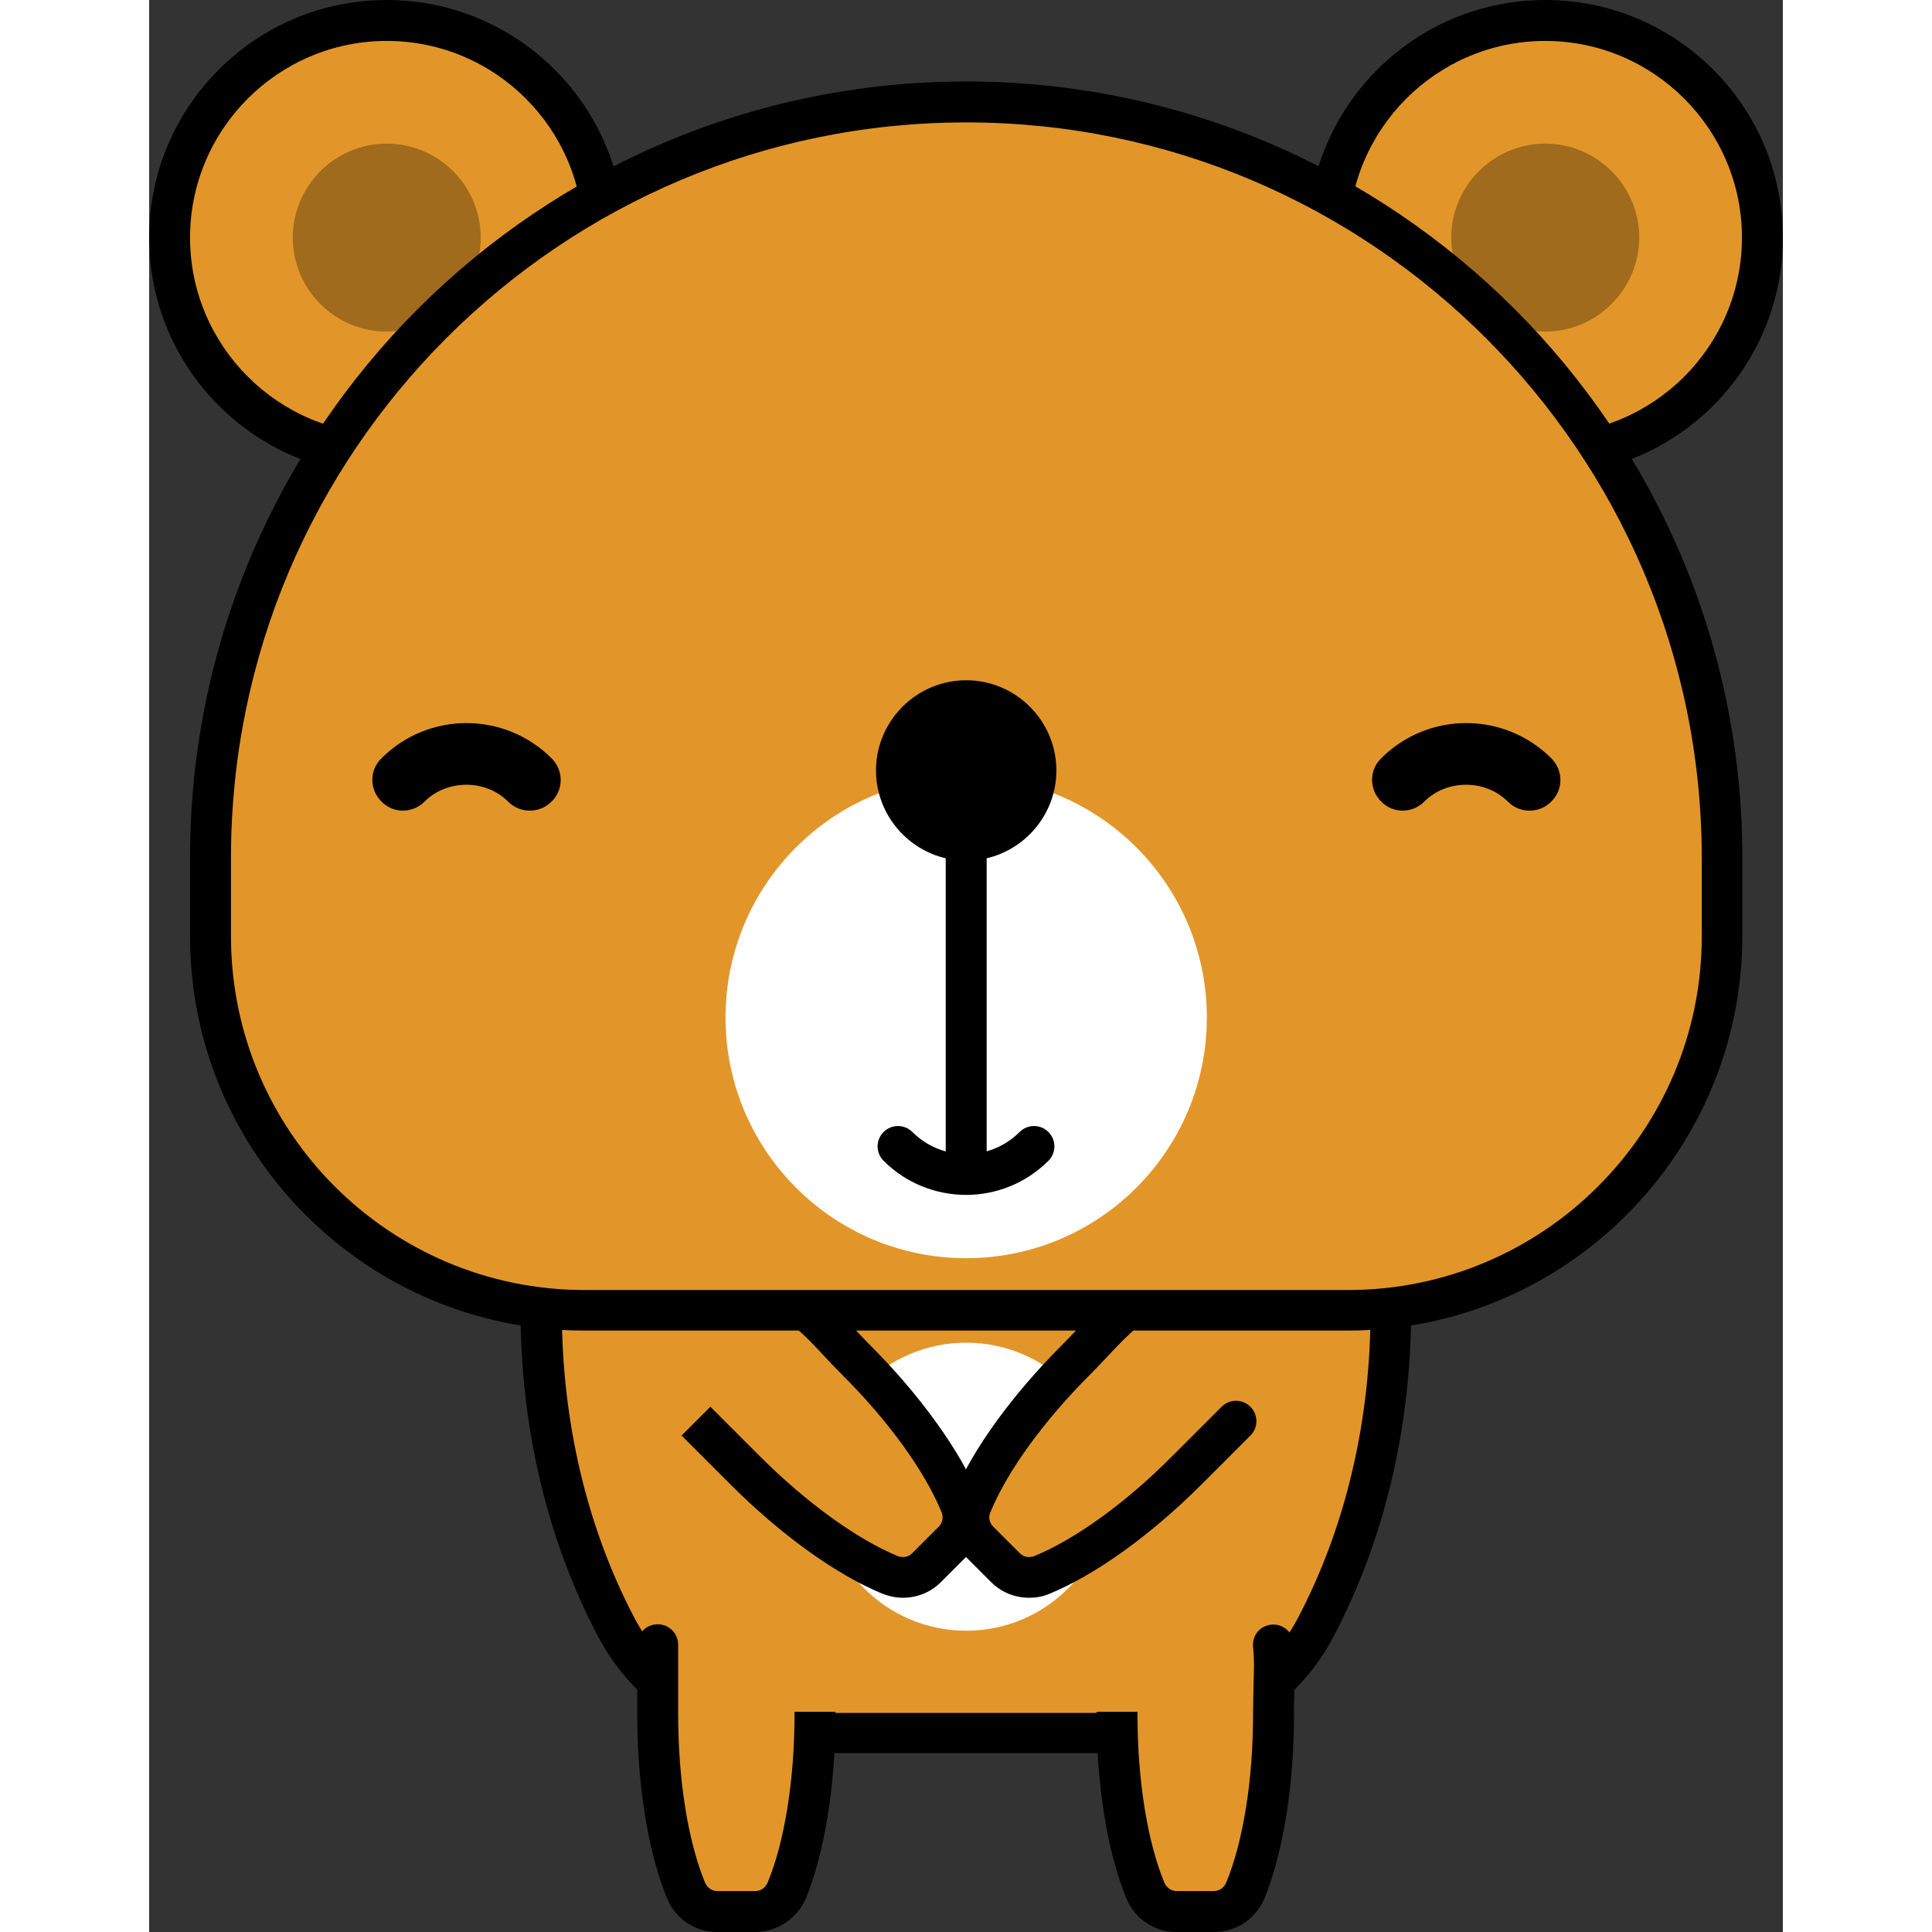 <svg id="Layer_1" height="512" viewBox="0 0 431.1 509.8" width="512" xmlns="http://www.w3.org/2000/svg"><rect x="0" y="0" width="431.1" height="509.8" fill="#333333" stroke="none"/><g id="Layer_6"><g id="XMLID_146_"><g id="XMLID_3188_"><path id="XMLID_3192_" d="m103.5 345.7c0 31.1 7.3 59.9 19.8 83.7 9 17.1 26.7 27.8 46.1 27.8h92.4c19.3 0 37.1-10.7 46.1-27.8 12.5-23.8 19.8-52.6 19.8-83.7s-7.3-59.9-19.8-83.7c-9-17.1-26.7-27.8-46.1-27.8h-92.4c-19.3 0-37.1 10.7-46.1 27.8-12.5 23.8-19.8 52.6-19.8 83.7z" fill="#e29629"/><path id="XMLID_3189_" d="m261.7 462.6h-92.4c-21.4 0-40.8-11.8-50.8-30.7-13.4-25.4-20.5-55.2-20.5-86.2 0-30.9 7.1-60.7 20.5-86.2 10-18.9 29.5-30.7 50.8-30.7h92.4c21.4 0 40.8 11.8 50.8 30.7 13.4 25.4 20.5 55.2 20.5 86.2s-7.1 60.8-20.5 86.2c-9.9 18.9-29.4 30.7-50.8 30.7zm-92.3-223c-17.4 0-33.2 9.6-41.3 25-12.6 23.9-19.2 52-19.2 81.2s6.6 57.3 19.2 81.2c8.1 15.4 23.9 25 41.3 25h92.4c17.4 0 33.2-9.6 41.3-25 12.6-23.9 19.2-52 19.2-81.2s-6.6-57.3-19.2-81.2c-8.1-15.4-23.9-25-41.3-25z"/></g><g id="XMLID_5398_"><g id="XMLID_3185_"><path id="XMLID_3187_" d="m134.2 434v18.4c0 18.7 2.9 35.4 7.5 46.5 1.4 3.3 4.5 5.5 8.1 5.5h10.1c3.6 0 6.8-2.2 8.1-5.5 4.6-11.1 7.5-27.8 7.5-46.5 0-6.4.6-12.6 0-18.4" fill="#e29629"/><path id="XMLID_3186_" d="m159.9 509.8h-10.1c-5.7 0-10.9-3.5-13.1-8.8-5-12.1-7.9-29.8-7.9-48.6v-18.4c0-3 2.4-5.4 5.4-5.4s5.4 2.4 5.4 5.4v18.4c0 17.3 2.6 33.5 7.1 44.4.6 1.3 1.8 2.2 3.2 2.2h10.1c1.4 0 2.6-.9 3.2-2.2 4.5-10.9 7.1-27.1 7.1-44.4 0-2.2.1-4.4.1-6.6.1-4 .3-7.8-.1-11.2-.3-3 1.8-5.6 4.8-5.9 2.9-.3 5.6 1.8 5.9 4.8.5 4.2.3 8.6.2 12.8-.1 2.1-.1 4.1-.1 6.3 0 18.7-2.9 36.4-7.9 48.6-2.4 5.2-7.6 8.6-13.3 8.6z"/></g><g id="XMLID_3182_"><path id="XMLID_3184_" d="m255.3 434v18.4c0 18.7 2.9 35.4 7.5 46.5 1.4 3.3 4.5 5.5 8.1 5.5h10.1c3.6 0 6.8-2.2 8.1-5.5 4.6-11.1 7.5-27.8 7.5-46.5 0-6.4.6-12.6 0-18.4" fill="#e29629"/><path id="XMLID_3183_" d="m281 509.8h-10c-5.7 0-10.9-3.5-13.1-8.8-5-12.1-7.9-29.8-7.9-48.6v-18.4c0-3 2.4-5.4 5.4-5.4s5.4 2.4 5.4 5.4v18.4c0 17.3 2.6 33.5 7.1 44.4.6 1.3 1.8 2.2 3.2 2.2h9.9c1.4 0 2.6-.9 3.2-2.2 4.5-10.9 7.1-27.1 7.1-44.4 0-2.2.1-4.4.1-6.6.1-4 .3-7.8-.1-11.2-.3-3 1.8-5.6 4.8-5.9 2.9-.3 5.6 1.8 5.9 4.8.5 4.2.3 8.6.2 12.8-.1 2.1-.1 4.1-.1 6.3 0 18.7-2.9 36.4-7.9 48.6-2.3 5.2-7.4 8.6-13.2 8.6z"/></g></g><path id="XMLID_3181_" d="m166.6 424.4h99.3v27.3h-99.3z" fill="#e29629"/><circle id="XMLID_5393_" cx="215.6" cy="392.3" fill="#fff" r="38"/><g id="XMLID_4955_"><g id="XMLID_3178_"><path id="XMLID_3180_" d="m144.2 375s8.5 8.5 13 13c13.2 13.2 27.1 23 38.2 27.6 3.3 1.4 7.1.7 9.7-1.9l7.1-7.1c2.5-2.5 3.2-6.3 1.9-9.7-4.6-11.1-14.3-24.9-27.6-38.2-4.5-4.5-8.5-9.4-13-13" fill="#e29629"/><path id="XMLID_3179_" d="m198.9 421.6c-1.9 0-3.7-.4-5.5-1.1-12.1-5-26.7-15.5-39.9-28.7l-13-13 7.6-7.6 13 13c12.3 12.3 25.6 21.9 36.4 26.4 1.3.5 2.8.3 3.8-.7l7.1-7.1c1-1 1.2-2.5.7-3.8-4.5-10.9-14.1-24.2-26.4-36.4-1.6-1.6-3.1-3.2-4.6-4.8-2.7-2.9-5.3-5.7-8-7.8-2.3-1.9-2.7-5.3-.8-7.6s5.3-2.7 7.6-.8c3.3 2.7 6.3 5.8 9.1 8.9 1.4 1.5 2.8 3 4.3 4.5 13.2 13.2 23.7 27.8 28.7 39.9 2.2 5.4 1 11.5-3 15.5l-7.1 7.1c-2.7 2.7-6.3 4.1-10 4.1z"/></g><g id="XMLID_3175_"><path id="XMLID_3177_" d="m286.9 375s-8.5 8.5-13 13c-13.2 13.2-27.1 23-38.2 27.6-3.3 1.4-7.1.7-9.7-1.9l-7.1-7.1c-2.5-2.5-3.2-6.3-1.9-9.7 4.6-11.1 14.3-24.9 27.6-38.2 4.5-4.5 8.5-9.4 13-13" fill="#e29629"/><path id="XMLID_3176_" d="m232.2 421.6c-3.7 0-7.3-1.4-10-4.1l-7.1-7.1c-4.1-4-5.2-10.1-3-15.5 5-12.2 15.5-26.7 28.7-39.9 1.5-1.5 2.9-3 4.3-4.5 2.9-3.1 5.8-6.2 9.1-8.9 2.3-1.9 5.7-1.5 7.6.8s1.5 5.7-.8 7.6c-2.7 2.2-5.3 4.9-8 7.8-1.5 1.6-3 3.2-4.6 4.8-12.3 12.3-21.9 25.5-26.4 36.4-.6 1.3-.3 2.8.7 3.8l7.1 7.1c1 1 2.4 1.2 3.8.7 10.9-4.5 24.2-14.1 36.4-26.4l13-13c2.1-2.1 5.5-2.1 7.6 0s2.1 5.5 0 7.6l-13 13c-13.2 13.2-27.8 23.7-39.9 28.7-1.8.8-3.6 1.1-5.5 1.1z"/></g></g><g id="XMLID_5402_"><g id="XMLID_5406_"><g id="XMLID_3170_"><path id="XMLID_3174_" d="m62.7 120c-31.5 0-57.3-25.8-57.3-57.3 0-31.5 25.8-57.3 57.3-57.3 31.5 0 57.3 25.8 57.3 57.3 0 31.5-25.8 57.3-57.3 57.3z" fill="#e29629"/><path id="XMLID_3171_" d="m62.7 125.4c-34.6 0-62.7-28.1-62.7-62.7s28.1-62.7 62.7-62.7 62.7 28.1 62.7 62.7-28.1 62.7-62.7 62.7zm0-114.6c-28.6 0-51.9 23.3-51.9 51.9s23.3 51.9 51.9 51.9 51.9-23.3 51.9-51.9-23.2-51.9-51.9-51.9z"/></g><path id="XMLID_5407_" d="m62.7 87.5c-13.6 0-24.8-11.1-24.8-24.8 0-13.6 11.1-24.8 24.8-24.8 13.6 0 24.8 11.1 24.8 24.8 0 13.6-11.2 24.8-24.8 24.8z" fill="#a16b1d"/></g><g id="XMLID_5403_"><g id="XMLID_3165_"><path id="XMLID_3169_" d="m368.4 120c-31.5 0-57.3-25.8-57.3-57.3 0-31.5 25.8-57.3 57.3-57.3 31.5 0 57.3 25.8 57.3 57.3 0 31.5-25.8 57.3-57.3 57.3z" fill="#e29629"/><path id="XMLID_3166_" d="m368.4 125.4c-34.6 0-62.7-28.1-62.7-62.7s28.1-62.7 62.7-62.7 62.7 28.1 62.7 62.7-28.1 62.7-62.7 62.7zm0-114.6c-28.6 0-51.9 23.3-51.9 51.9s23.3 51.9 51.9 51.9 51.9-23.3 51.9-51.9-23.3-51.9-51.9-51.9z"/></g><path id="XMLID_5404_" d="m368.4 87.5c-13.6 0-24.8-11.1-24.8-24.8 0-13.6 11.1-24.8 24.8-24.8 13.6 0 24.8 11.1 24.8 24.8 0 13.6-11.2 24.8-24.8 24.8z" fill="#a16b1d"/></g></g><g id="XMLID_3118_"><path id="XMLID_3164_" d="m316.3 345.7h-201.5c-54.5 0-98.6-44.2-98.6-98.6v-20.8c0-110.1 89.3-199.4 199.4-199.4 110.1 0 199.4 89.3 199.4 199.4v20.8c-.1 54.4-44.2 98.6-98.7 98.6z" fill="#e29629"/><path id="XMLID_3121_" d="m316.3 351.1h-201.5c-57.4 0-104-46.7-104-104v-20.8c0-112.9 91.9-204.8 204.8-204.8s204.8 91.9 204.8 204.8v20.8c-.1 57.3-46.7 104-104.1 104zm-100.7-318.8c-107 0-194 87-194 194v20.8c0 51.4 41.8 93.3 93.3 93.3h201.5c51.4 0 93.3-41.8 93.3-93.3v-20.8c-.1-107-87.2-194-194.1-194z"/></g><circle id="XMLID_5392_" cx="215.6" cy="268.5" fill="#fff" r="63.5"/><g id="XMLID_2540_"><path id="XMLID_2595_" d="m215.6 310.9c-3 0-5.4-2.4-5.4-5.4v-91.5c0-3 2.4-5.4 5.4-5.4s5.4 2.4 5.4 5.4v91.5c-.1 3-2.5 5.4-5.4 5.4z"/></g><g id="XMLID_5389_"><g id="XMLID_356_"><path id="XMLID_376_" d="m215.6 221.8c-10.1 0-18.4-8.3-18.4-18.4 0-10.1 8.3-18.4 18.4-18.4 10.1 0 18.4 8.3 18.4 18.4 0 10.1-8.3 18.4-18.4 18.4z"/><path id="XMLID_357_" d="m215.6 227.1c-13.1 0-23.8-10.7-23.8-23.8s10.7-23.8 23.8-23.8 23.8 10.7 23.8 23.8-10.7 23.8-23.8 23.8zm0-36.8c-7.2 0-13 5.8-13 13s5.8 13 13 13 13-5.8 13-13c0-7.1-5.9-13-13-13z"/></g></g><g id="XMLID_5372_"><path id="XMLID_155_" d="m100.4 213.9c-2.1 0-4.1-.8-5.7-2.4-5.9-5.9-16.1-5.9-22 0-3.2 3.2-8.3 3.2-11.4 0-3.2-3.2-3.2-8.3 0-11.4 12.4-12.4 32.5-12.4 44.9 0 3.2 3.2 3.2 8.3 0 11.4-1.7 1.7-3.7 2.4-5.8 2.4z"/><path id="XMLID_154_" d="m364.2 213.9c-2.1 0-4.1-.8-5.7-2.4-5.9-5.9-16.1-5.9-22 0-3.2 3.2-8.3 3.2-11.4 0-3.2-3.2-3.2-8.3 0-11.4 12.4-12.4 32.5-12.4 44.9 0 3.2 3.2 3.2 8.3 0 11.4-1.7 1.7-3.7 2.4-5.8 2.4z"/></g><path id="XMLID_147_" d="m215.6 315.3c-7.9 0-15.8-3-21.8-9-2.1-2.1-2.1-5.5 0-7.6s5.5-2.1 7.6 0c7.8 7.8 20.5 7.8 28.3 0 2.1-2.1 5.5-2.1 7.6 0s2.1 5.5 0 7.6c-6 6-13.9 9-21.7 9z"/></g></g></svg>